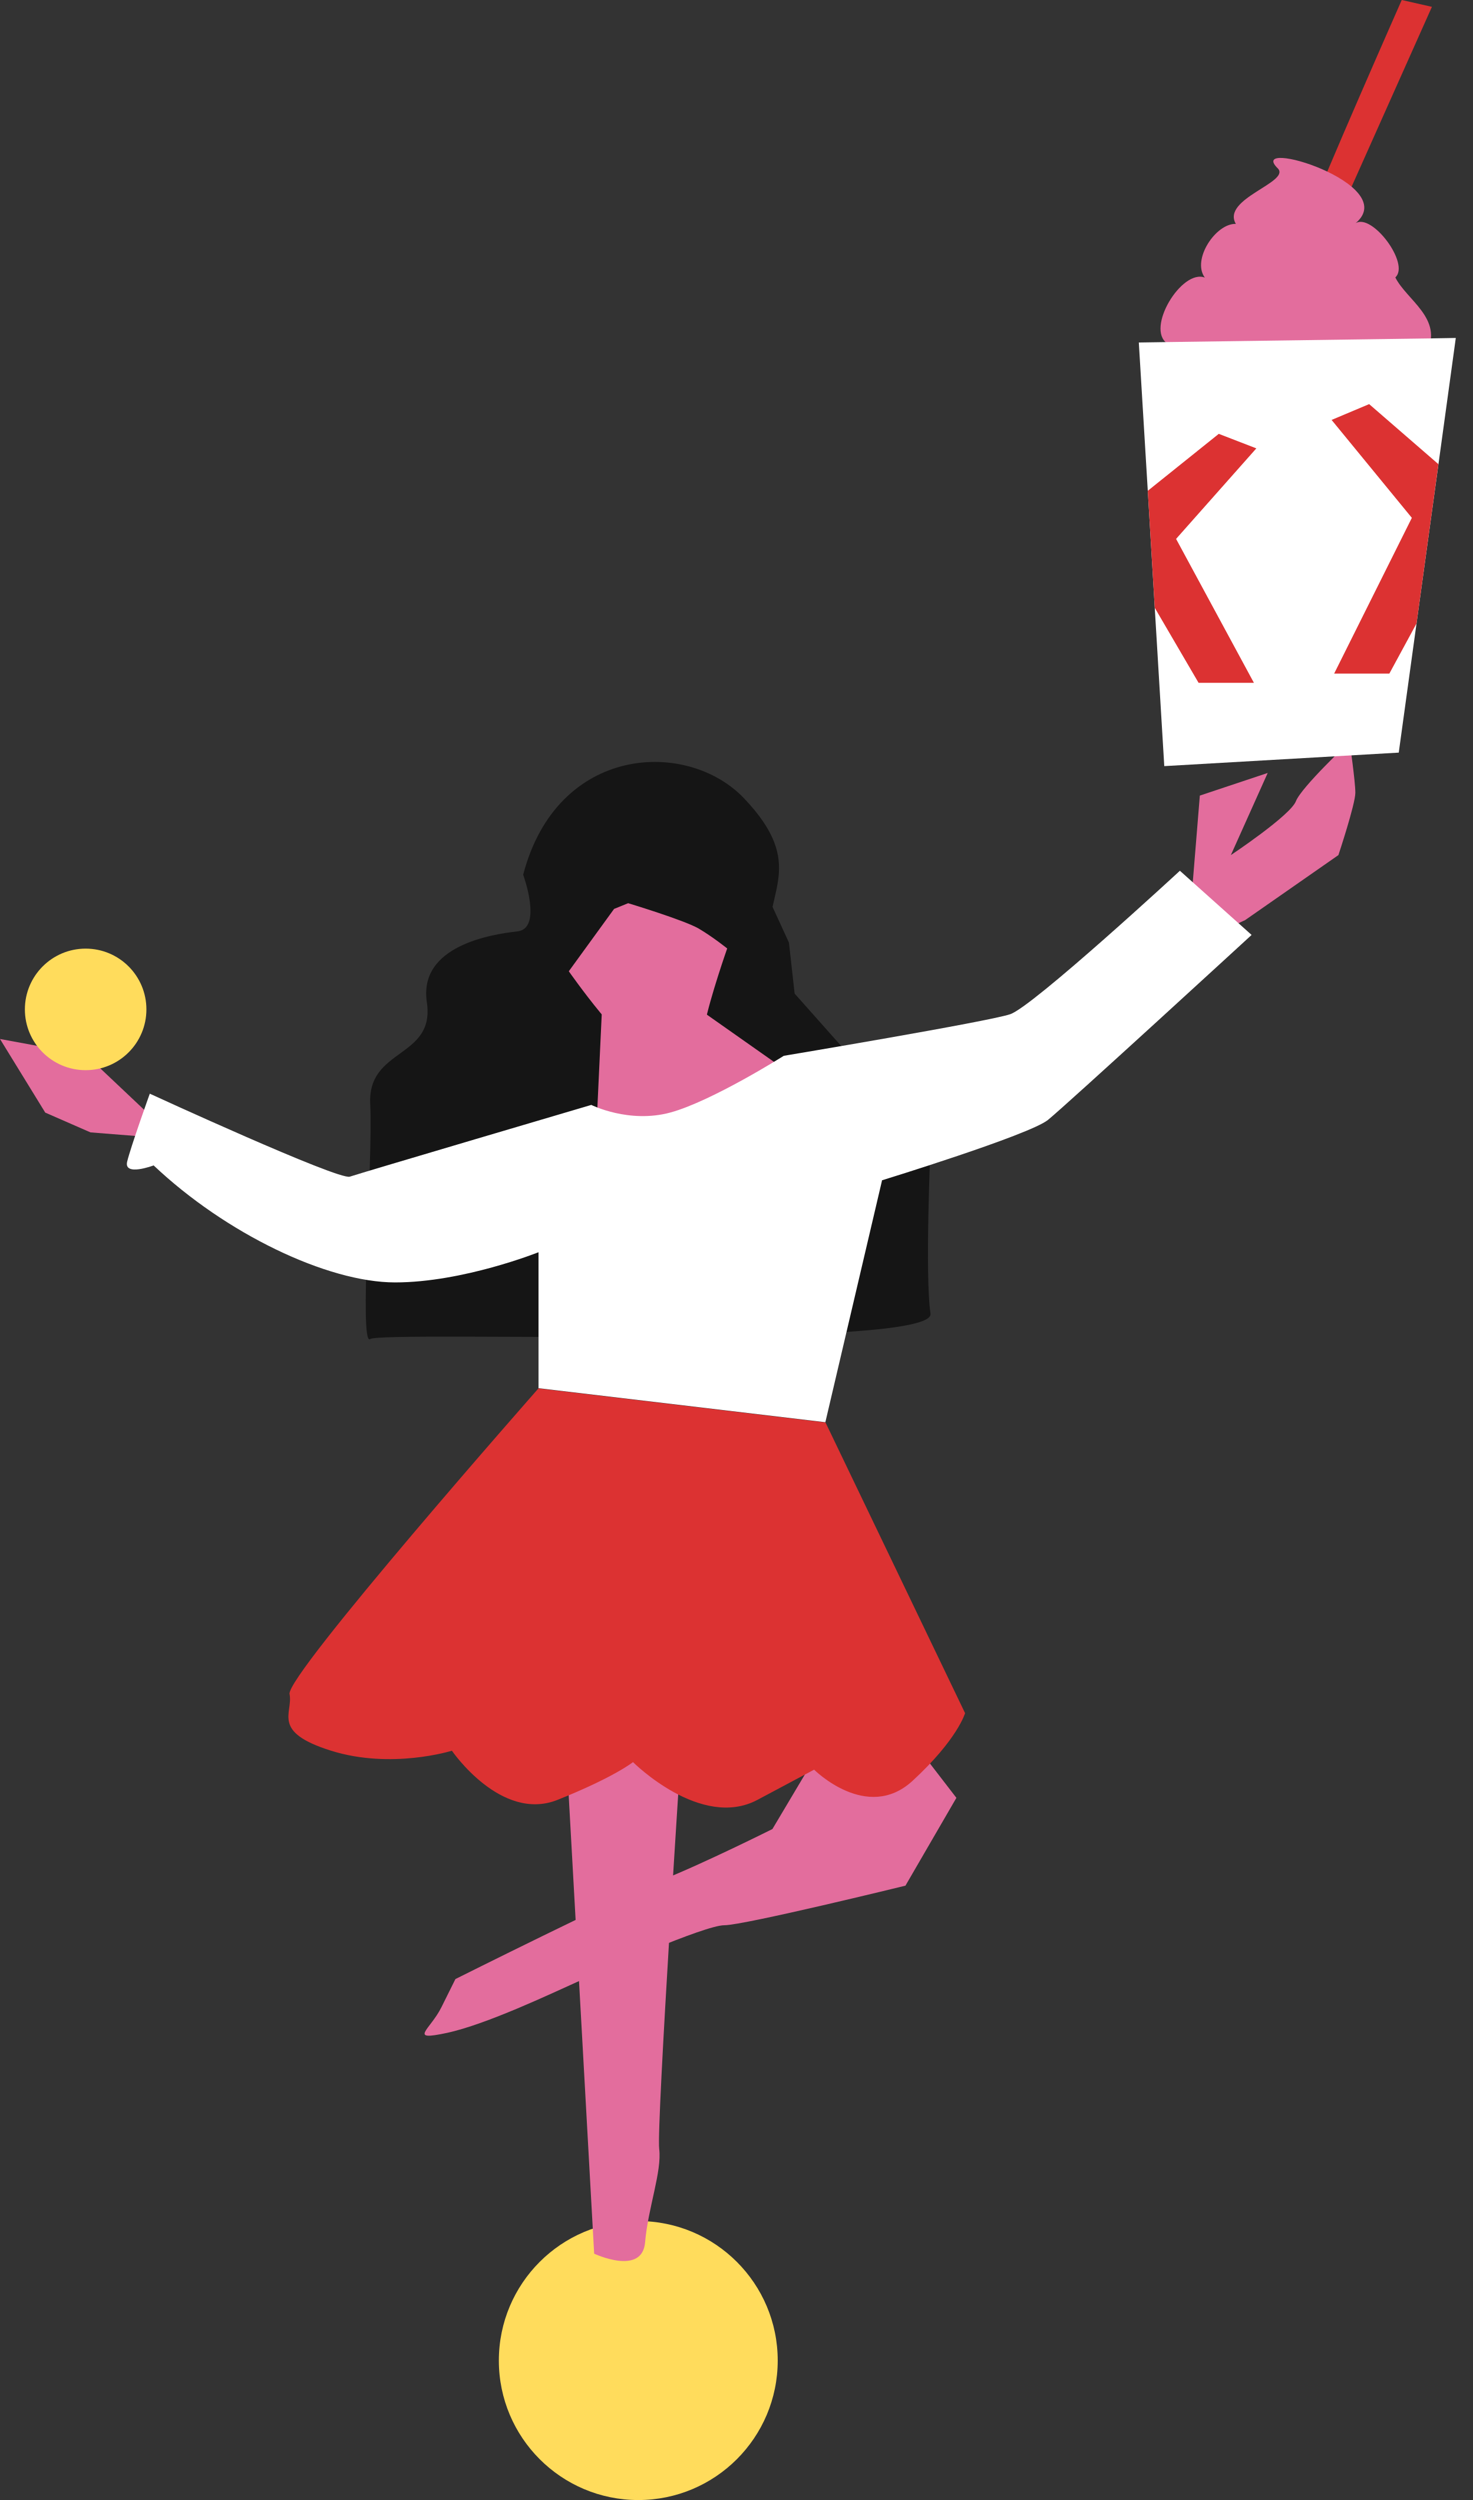 <svg xmlns="http://www.w3.org/2000/svg" width="56" height="95" viewBox="0 0 56 95" fill="none"><rect x="0" y="0" width="56" height="95" fill="#333333" stroke="none"/><path d="M24.266 95C27.193 95 29.567 92.627 29.567 89.699C29.567 86.772 27.193 84.398 24.266 84.398C21.338 84.398 18.965 86.772 18.965 89.699C18.965 92.627 21.338 95 24.266 95Z" fill="#FFDC5C"></path><path d="M21.512 66.273L22.589 85.638C22.589 85.638 24.417 86.498 24.525 85.205C24.633 83.912 25.169 82.517 25.061 81.656C24.953 80.796 25.921 66.057 25.921 66.057L21.507 66.273H21.512Z" fill="#E36D9D"></path><path d="M31.735 65.521L29.366 69.502C29.366 69.502 26.785 70.794 25.168 71.438C23.556 72.082 17.314 75.203 17.314 75.203C17.314 75.203 17.206 75.419 16.779 76.279C16.351 77.139 15.486 77.572 16.995 77.248C18.504 76.923 20.976 75.744 21.944 75.311C22.913 74.878 26.785 73.158 27.537 73.158C28.289 73.158 34.423 71.654 34.423 71.654L36.36 68.317L32.379 63.151L31.735 65.521Z" fill="#E36D9D"></path><path d="M20.474 52.755C20.474 52.755 10.862 63.66 11.008 64.374C11.154 65.093 10.288 65.807 12.587 66.526C14.886 67.246 17.18 66.526 17.18 66.526C17.18 66.526 19.046 69.253 21.199 68.393C23.351 67.533 24.065 66.959 24.065 66.959C24.065 66.959 26.646 69.539 28.798 68.393L30.951 67.246C30.951 67.246 32.958 69.253 34.684 67.679C36.404 66.099 36.69 65.099 36.69 65.099L31.384 54.053L20.479 52.76" fill="#DC3232"></path><path d="M22.378 33.888C22.811 34.321 27.863 35.716 27.863 35.716C27.863 35.716 27.538 36.468 27.43 37.545C27.322 38.621 27.538 38.837 27.965 39.157C28.398 39.481 29.469 40.125 29.469 40.125C29.469 40.125 29.469 37.972 29.253 35.927C29.036 33.883 30.713 32.882 28.285 30.334C26.132 28.073 21.182 28.29 19.89 33.239C19.89 33.239 20.641 35.284 19.673 35.392C18.705 35.5 15.908 35.927 16.227 38.08C16.552 40.233 13.966 39.8 14.075 41.953C14.183 44.106 13.642 51.208 14.075 50.883C14.508 50.559 35.592 51.316 35.376 49.915C35.159 48.514 35.376 43.565 35.376 43.565L30.21 37.756L29.994 35.819L28.166 31.838" fill="#151515"></path><path d="M21.62 36.901C21.62 36.901 23.881 40.131 24.417 39.806C24.952 39.482 26.57 40.023 26.786 38.946C27.002 37.87 27.646 36.041 27.646 36.041C27.646 36.041 27.11 35.609 26.57 35.289C26.029 34.97 23.881 34.321 23.881 34.321L23.346 34.538L21.625 36.907L21.62 36.901Z" fill="#E36D9D"></path><path d="M22.913 37.762L22.697 42.386L22.589 43.036L28.187 42.175L30.335 40.991L26.359 38.194L22.913 37.762Z" fill="#E36D9D"></path><path d="M45.29 34.213L45.615 30.232L48.195 29.372L46.794 32.493C46.794 32.493 49.055 30.989 49.266 30.448C49.477 29.908 51.31 28.188 51.31 28.188C51.31 28.188 51.527 29.691 51.527 30.124C51.527 30.557 50.883 32.493 50.883 32.493L47.335 34.965L45.934 35.609L45.29 34.208V34.213Z" fill="#E36D9D"></path><path d="M5.593 42.278L3.657 40.45C3.657 40.45 3.224 40.125 2.796 40.017C2.369 39.909 0 39.481 0 39.481L1.72 42.278L3.44 43.03L7.529 43.354L5.593 42.278Z" fill="#E36D9D"></path><path d="M3.256 40.666C4.532 40.666 5.566 39.632 5.566 38.357C5.566 37.081 4.532 36.047 3.256 36.047C1.98 36.047 0.946 37.081 0.946 38.357C0.946 39.632 1.98 40.666 3.256 40.666Z" fill="#FFDC5C"></path><path d="M33.531 44.864L31.378 54.043L20.473 52.75V47.584C20.473 47.584 17.606 48.731 15.021 48.731C12.435 48.731 8.568 46.865 5.841 44.285C5.841 44.285 4.695 44.718 4.835 44.139C4.976 43.56 5.695 41.559 5.695 41.559C5.695 41.559 12.868 44.858 13.3 44.712C13.733 44.566 22.48 41.986 22.48 41.986C22.48 41.986 23.913 42.705 25.493 42.273C27.072 41.84 29.798 40.12 29.798 40.12C29.798 40.12 37.544 38.827 38.404 38.54C39.264 38.254 44.857 33.088 44.857 33.088L47.583 35.527C47.583 35.527 40.552 41.98 39.838 42.559C39.118 43.133 33.525 44.853 33.525 44.853L33.531 44.864Z" fill="white"></path><path d="M49.765 8.243C50.149 7.113 53.291 0 53.291 0L54.438 0.26L50.717 8.59L49.765 8.243Z" fill="#DC3232"></path><path d="M44.377 13.052C43.544 12.489 44.923 10.212 45.804 10.548C45.301 9.861 46.227 8.481 46.984 8.508C46.427 7.556 49.039 6.934 48.59 6.41C47.308 5.176 53.307 6.988 51.538 8.481C52.166 8.092 53.615 10.028 53.047 10.542C53.475 11.402 54.886 12.111 54.237 13.393C51.392 14.415 46.043 15.832 44.387 13.052H44.377Z" fill="#E36D9D"></path><path d="M55.346 12.842L54.687 17.64L53.853 23.692L53.177 28.599L44.263 29.112L43.901 23.098L43.636 18.651L43.295 13.015L44.355 12.999L54.422 12.858L55.346 12.842Z" fill="white"></path><path d="M44.712 20.478L47.671 25.947H45.567L43.901 23.096L43.636 18.65L46.335 16.486L47.763 17.038L44.712 20.478Z" fill="#DC3232"></path><path d="M54.686 17.639L53.853 23.692L52.82 25.596H50.721L53.675 19.678L50.624 15.957L52.052 15.356L54.686 17.639Z" fill="#DC3232"></path></svg>